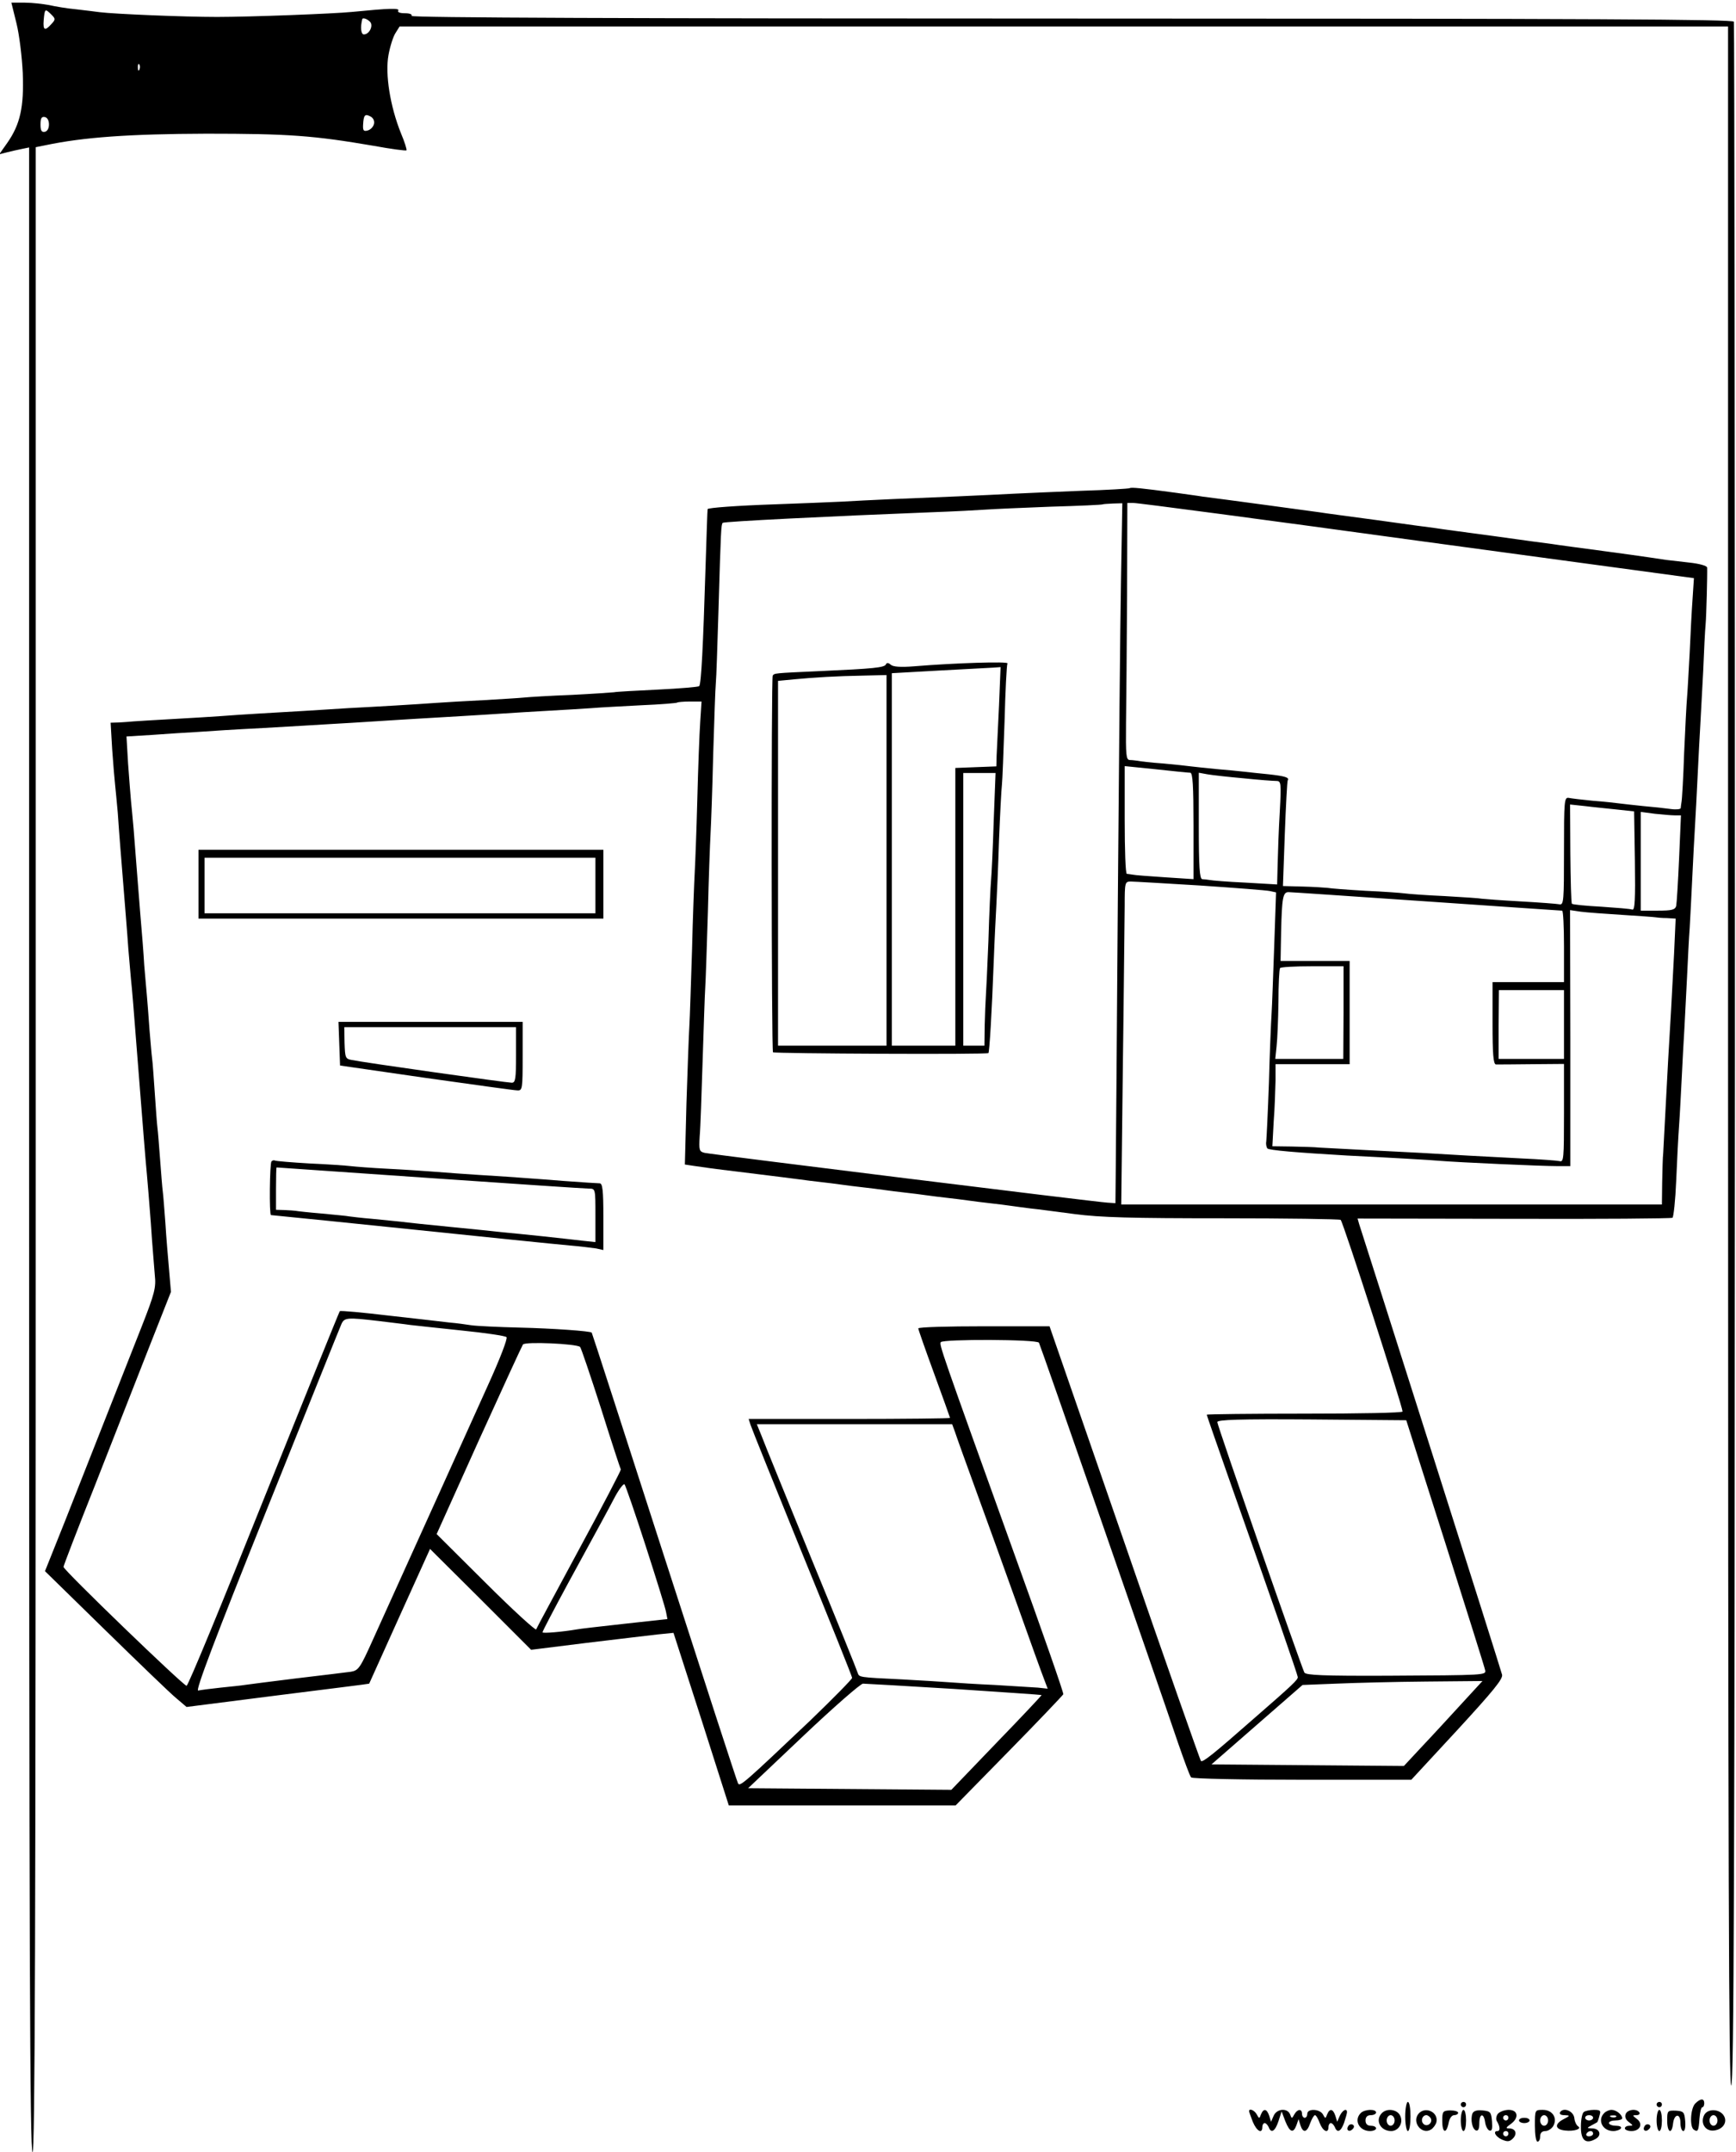 <?xml version="1.0" standalone="no"?>
<!DOCTYPE svg PUBLIC "-//W3C//DTD SVG 20010904//EN"
 "http://www.w3.org/TR/2001/REC-SVG-20010904/DTD/svg10.dtd">
<svg version="1.0" xmlns="http://www.w3.org/2000/svg"
 width="656pt" height="813pt" viewBox="0 0 656 813"
 preserveAspectRatio="xMidYMid meet">

<g transform="translate(0,813) scale(0.1,-0.1)"
fill="#000000" stroke="none">
<path d="M62 8043 c11 -44 21 -127 24 -189 5 -129 -10 -194 -58 -263 l-31 -44
27 7 c16 4 41 10 57 13 l29 6 0 -3787 c0 -3023 3 -3786 13 -3786 9 0 12 764
12 3787 l0 3787 35 7 c146 31 320 43 610 44 312 0 405 -7 633 -46 65 -12 120
-19 123 -17 2 3 -7 32 -21 65 -41 102 -60 223 -47 295 6 33 18 71 27 84 l15
24 2510 0 2510 0 0 -3891 c0 -3108 3 -3890 12 -3887 10 4 13 792 14 3894 0
2139 -2 3895 -4 3902 -3 9 -513 12 -2504 12 -1663 0 -2497 3 -2493 10 4 6 -7
10 -25 10 -19 0 -29 4 -25 10 6 10 -33 9 -175 -5 -69 -7 -387 -19 -510 -19
-123 0 -388 11 -443 18 -15 2 -55 7 -90 11 -34 3 -80 11 -102 16 -22 4 -63 9
-91 9 l-51 0 19 -77z m133 31 c15 -15 15 -18 -1 -35 -24 -27 -32 -24 -29 14 4
45 5 46 30 21z m1203 -26 c14 -14 -2 -48 -23 -48 -11 0 -14 27 -6 58 2 6 18 1
29 -10z m-871 -180 c-3 -8 -6 -5 -6 6 -1 11 2 17 5 13 3 -3 4 -12 1 -19z m886
-207 c-3 -11 -13 -21 -24 -24 -15 -4 -18 0 -17 21 2 38 7 43 28 32 11 -6 16
-17 13 -29z m-1228 -1 c0 -15 -6 -26 -16 -28 -12 -2 -16 5 -16 28 0 23 4 30
16 28 10 -2 16 -13 16 -28z"/>
<path d="M4269 6286 c-2 -2 -85 -7 -184 -10 -99 -4 -214 -9 -255 -11 -41 -2
-136 -7 -210 -10 -179 -7 -336 -14 -440 -20 -47 -2 -159 -7 -250 -10 -147 -5
-252 -13 -256 -18 -1 -1 -4 -101 -8 -222 -9 -293 -16 -439 -24 -447 -4 -3 -74
-9 -157 -13 -82 -4 -157 -8 -165 -10 -8 -1 -80 -6 -160 -10 -80 -3 -161 -8
-180 -10 -19 -2 -89 -6 -155 -10 -66 -3 -145 -8 -175 -10 -30 -2 -100 -7 -155
-10 -55 -3 -136 -8 -180 -10 -124 -8 -221 -14 -330 -20 -55 -3 -122 -8 -150
-10 -27 -2 -108 -7 -180 -11 -71 -4 -139 -8 -150 -9 -11 -1 -35 -3 -54 -4
l-33 -1 6 -102 c4 -57 9 -116 11 -133 2 -16 6 -64 10 -105 3 -41 7 -102 10
-135 17 -214 26 -319 30 -380 3 -38 8 -90 10 -115 3 -25 12 -133 20 -240 28
-357 35 -443 40 -495 2 -22 9 -105 15 -185 5 -80 13 -168 15 -197 5 -46 0 -68
-50 -195 -72 -182 -193 -489 -289 -733 l-76 -190 228 -223 c125 -122 245 -238
267 -256 l40 -34 345 44 c190 24 345 43 345 44 0 0 52 115 115 255 l115 254
191 -190 191 -191 209 26 c115 14 236 28 269 32 l60 6 105 -326 104 -326 429
0 428 0 202 206 c111 113 203 210 205 214 2 5 -81 242 -184 527 -280 778 -285
793 -279 803 7 12 363 11 371 -2 5 -8 440 -1259 526 -1513 23 -66 44 -124 49
-129 4 -5 193 -9 420 -9 l412 0 174 188 c136 148 173 193 169 209 -3 12 -124
395 -269 851 -145 457 -267 839 -271 851 l-6 21 591 -1 c325 -1 594 1 599 4 4
3 11 66 14 140 3 74 8 169 11 210 3 41 7 122 10 180 3 58 7 141 10 185 2 44 7
132 10 195 3 63 7 147 10 185 2 39 7 126 10 195 3 69 8 154 10 190 2 36 7 121
10 190 3 69 8 154 10 190 2 36 7 128 11 205 3 77 7 156 9 175 3 32 7 190 6
216 -1 7 -30 15 -68 19 -37 4 -76 9 -87 10 -12 2 -106 16 -211 30 -104 14
-203 27 -220 30 -16 2 -115 15 -220 30 -104 14 -203 27 -220 30 -16 2 -115 15
-220 30 -104 14 -203 27 -220 30 -28 4 -375 51 -440 59 -16 3 -64 9 -105 15
-126 17 -166 21 -171 17z m-33 -349 c-3 -161 -8 -708 -12 -1217 -4 -509 -7
-972 -8 -1030 l-1 -105 -30 2 c-41 2 -1494 182 -1522 188 -21 5 -22 10 -19 63
3 31 7 158 11 282 4 124 8 250 10 280 2 30 6 159 10 285 3 127 8 259 10 295 2
36 7 171 10 300 4 129 8 251 10 270 2 19 6 143 10 275 9 308 10 323 16 330 5
5 405 25 789 40 85 3 178 8 205 10 28 2 138 7 245 11 107 3 196 7 198 9 1 1
18 2 38 3 l35 1 -5 -292z m1117 151 l1048 -142 -5 -76 c-3 -41 -8 -133 -11
-205 -4 -71 -8 -148 -10 -170 -2 -22 -7 -116 -11 -210 -3 -93 -8 -177 -10
-185 -1 -8 -3 -19 -3 -23 -1 -4 -18 -6 -38 -3 -21 3 -67 8 -103 11 -36 4 -76
8 -90 10 -14 2 -59 7 -100 10 -41 4 -83 9 -92 11 -17 3 -18 -12 -18 -201 0
-189 -1 -204 -17 -201 -10 2 -76 7 -148 11 -71 4 -137 9 -145 10 -8 2 -71 6
-140 10 -69 3 -136 8 -150 10 -14 2 -81 7 -150 10 -69 4 -133 9 -143 11 -10 1
-52 4 -93 5 l-76 2 7 196 c4 108 9 199 11 203 7 11 -9 16 -71 23 -33 3 -76 8
-95 10 -19 2 -66 7 -105 10 -38 4 -81 8 -95 10 -14 2 -61 7 -105 11 -44 3 -87
8 -95 10 -8 1 -22 3 -31 3 -14 1 -15 19 -14 139 1 75 3 293 4 485 l1 347 23 0
c12 1 494 -63 1070 -142z m-2707 -685 c-3 -43 -8 -175 -11 -293 -3 -118 -8
-244 -10 -280 -2 -36 -7 -166 -10 -290 -4 -124 -8 -252 -10 -285 -2 -33 -7
-164 -11 -292 l-6 -232 33 -5 c19 -3 90 -13 159 -21 179 -22 201 -25 240 -30
19 -3 55 -7 80 -10 25 -3 61 -7 80 -10 19 -3 55 -7 80 -10 25 -3 61 -7 80 -10
19 -3 55 -7 80 -10 25 -3 61 -7 80 -10 19 -3 55 -7 80 -10 25 -3 61 -7 80 -10
19 -3 55 -7 80 -10 25 -3 61 -7 80 -10 19 -3 53 -7 75 -10 22 -2 96 -12 165
-21 99 -13 215 -16 561 -16 240 0 440 -3 445 -6 9 -6 234 -705 234 -724 0 -5
-166 -8 -370 -8 -203 0 -370 -2 -370 -4 0 -2 38 -111 84 -242 172 -487 259
-739 260 -749 1 -10 -19 -29 -165 -156 -157 -138 -194 -167 -201 -161 -3 4
-134 375 -289 825 l-283 817 -248 0 c-136 0 -248 -3 -248 -8 0 -4 27 -81 60
-171 33 -90 60 -166 60 -167 0 -2 -171 -4 -381 -4 l-380 0 7 -22 c4 -13 92
-231 195 -485 104 -254 189 -466 189 -471 0 -5 -71 -77 -157 -160 -249 -236
-267 -252 -274 -239 -4 7 -129 392 -279 857 -150 465 -273 846 -274 846 -5 6
-147 16 -271 19 -82 2 -166 6 -185 9 -19 3 -55 8 -80 10 -25 3 -128 15 -228
26 -101 12 -186 20 -188 17 -2 -2 -131 -321 -287 -709 -155 -388 -286 -706
-292 -706 -12 0 -465 437 -465 449 0 5 54 145 120 311 65 167 157 399 202 515
l84 213 -7 82 c-4 46 -11 126 -14 178 -4 52 -8 106 -10 120 -2 14 -6 68 -10
120 -4 52 -8 106 -10 120 -2 14 -6 72 -10 130 -4 58 -8 116 -10 130 -2 14 -6
63 -10 110 -3 47 -8 105 -10 130 -2 25 -7 77 -10 115 -2 39 -9 126 -15 195
-10 122 -14 180 -25 318 -3 37 -8 85 -10 107 -2 22 -7 86 -11 141 l-6 102 98
6 c55 4 131 9 169 11 39 3 151 10 250 15 99 6 214 12 255 15 41 2 116 7 165
10 50 3 122 8 160 10 39 2 115 7 170 10 55 3 127 8 160 10 33 2 107 7 165 10
58 3 132 8 165 10 33 3 119 7 190 11 72 3 132 8 134 10 2 2 24 4 48 4 l44 0
-5 -77z m1852 -192 c9 -1 12 -48 12 -202 l0 -200 -107 7 c-60 4 -115 8 -123
10 -8 1 -18 3 -22 3 -5 1 -8 92 -8 204 l0 203 118 -12 c64 -7 123 -13 130 -13z
m201 -21 c57 -6 112 -10 123 -10 19 0 20 -5 14 -117 -4 -65 -7 -153 -8 -196
l-2 -78 -121 7 c-66 3 -127 8 -135 10 -8 1 -21 3 -27 3 -10 1 -13 48 -13 201
l0 201 33 -6 c17 -3 79 -10 136 -15z m1411 -118 l65 -7 3 -187 c2 -148 0 -187
-10 -184 -7 3 -60 7 -118 11 -57 3 -107 8 -110 11 -3 3 -5 89 -6 190 l-1 185
56 -6 c31 -4 85 -9 121 -13z m218 -22 l24 0 -7 -162 c-4 -90 -9 -171 -11 -180
-4 -15 -17 -18 -70 -18 l-64 0 0 186 0 187 53 -7 c28 -3 63 -6 75 -6z m-1793
-265 c132 -9 251 -18 264 -21 l23 -5 -7 -202 c-4 -111 -8 -227 -10 -257 -2
-30 -7 -147 -10 -260 -4 -113 -9 -212 -10 -221 -2 -9 0 -21 4 -27 4 -7 113
-16 301 -27 162 -8 320 -17 350 -20 74 -6 383 -20 444 -20 l50 0 0 483 -1 484
41 -6 c23 -3 93 -8 156 -12 63 -4 120 -8 125 -9 6 -1 25 -3 44 -3 l33 -2 -6
-132 c-4 -73 -9 -167 -11 -208 -9 -149 -14 -238 -21 -375 -4 -77 -8 -153 -9
-170 -2 -16 -3 -67 -4 -112 l-1 -83 -1021 0 -1022 0 6 518 c4 284 6 559 7 610
0 89 1 92 23 92 12 0 130 -7 262 -15z m855 -60 c278 -19 508 -35 513 -35 4 0
7 -61 7 -135 l0 -135 -135 0 -135 0 0 -155 c0 -117 3 -155 13 -156 6 0 67 0
135 1 l122 1 0 -186 c0 -173 -1 -186 -17 -181 -10 2 -74 7 -143 10 -138 7
-266 14 -380 21 -41 2 -138 7 -215 11 -77 4 -153 8 -170 9 -16 2 -63 3 -104 4
l-73 1 5 93 c4 50 6 120 7 155 l0 62 140 0 140 0 0 195 0 195 -131 0 -130 0 2
108 c3 132 7 152 28 152 9 0 243 -16 521 -35z m-313 -420 l-1 -175 -129 0
-128 0 5 48 c3 26 6 101 7 167 0 66 3 123 6 128 2 4 57 7 122 7 l118 0 0 -175z
m833 -45 l0 -130 -124 0 -123 0 0 130 1 130 123 0 123 0 0 -130z m-4480 -1120
c47 -6 101 -12 120 -15 19 -2 107 -12 195 -21 88 -9 164 -20 169 -25 5 -5 -25
-83 -72 -186 -74 -164 -304 -673 -432 -955 -49 -109 -55 -118 -84 -123 -17 -2
-110 -14 -206 -25 -96 -12 -184 -23 -196 -25 -11 -2 -52 -6 -90 -10 -38 -4
-76 -9 -85 -11 -12 -3 64 197 257 678 151 376 278 693 284 706 11 25 21 26
140 12z m762 -98 c4 -4 39 -108 79 -232 39 -124 73 -228 75 -231 1 -3 -69
-138 -157 -300 -87 -162 -161 -298 -163 -304 -2 -5 -88 73 -190 175 l-186 185
159 353 c88 194 163 357 167 363 7 12 203 3 216 -9z m3270 -742 c81 -256 149
-471 150 -479 4 -19 2 -19 -366 -21 -246 -1 -311 2 -317 12 -12 23 -329 933
-329 946 0 9 80 12 357 10 l357 -3 148 -465z m-1854 423 c5 -16 41 -116 80
-223 39 -107 110 -303 157 -435 47 -132 92 -257 100 -277 l14 -37 -37 4 c-20
1 -93 6 -162 10 -69 3 -145 8 -170 10 -25 2 -106 7 -180 11 -167 8 -163 8
-169 25 -2 8 -80 201 -174 429 -93 228 -178 436 -188 463 l-19 47 369 0 369 0
10 -27z m-1168 -433 c40 -124 75 -236 77 -250 l5 -26 -164 -18 c-90 -10 -170
-19 -178 -21 -52 -9 -130 -16 -130 -11 0 4 43 86 96 184 132 242 147 269 179
330 16 29 32 49 35 45 4 -5 40 -109 80 -233z m3082 -597 c-45 -49 -111 -121
-149 -161 l-68 -73 -364 3 -363 3 172 150 172 150 127 5 c69 3 222 7 340 8
l213 2 -80 -87z m-1916 57 c180 -12 329 -22 330 -23 1 -1 -75 -82 -170 -180
l-171 -178 -384 3 -384 3 209 198 c114 108 216 197 225 197 9 0 164 -9 345
-20z"/>
<path d="M3348 5621 c-4 -13 -48 -17 -248 -26 -178 -8 -173 -8 -180 -17 -6 -8
-5 -1416 1 -1423 6 -5 809 -9 814 -3 4 4 13 155 20 343 3 83 8 179 10 215 2
36 7 146 10 245 4 99 9 194 11 210 2 17 6 124 10 240 3 115 8 214 11 219 6 8
-195 2 -354 -11 -49 -4 -78 -2 -87 6 -9 8 -15 8 -18 2z m427 -158 c-4 -82 -8
-166 -9 -188 l-1 -40 -78 -3 -77 -3 0 -524 0 -525 -120 0 -120 0 0 704 0 703
178 10 c97 5 190 10 205 11 l28 2 -6 -147z m-425 -583 l0 -700 -205 0 -205 0
0 689 0 689 63 6 c74 7 153 12 265 14 l82 2 0 -700z m405 148 c-3 -101 -8
-201 -10 -223 -2 -22 -7 -125 -10 -230 -4 -104 -9 -201 -10 -215 -1 -14 -3
-60 -4 -102 l-1 -78 -40 0 -40 0 0 515 0 515 61 0 61 0 -7 -182z"/>
<path d="M750 4790 l0 -130 765 0 765 0 0 130 0 130 -765 0 -765 0 0 -130z
m1500 -5 l0 -105 -738 0 -739 0 0 105 0 105 738 0 739 0 0 -105z"/>
<path d="M1282 4188 l3 -83 325 -47 c179 -25 334 -47 345 -47 19 -1 20 5 20
129 l0 130 -348 0 -348 0 3 -82z m668 -43 c0 -89 -2 -105 -16 -105 -18 0 -565
77 -605 86 -24 4 -25 9 -27 64 l-1 60 324 0 325 0 0 -105z"/>
<path d="M1026 3743 c-7 -7 -9 -203 -2 -203 4 0 388 -39 541 -55 252 -26 533
-55 590 -60 39 -3 82 -9 98 -11 l27 -6 0 126 c0 99 -3 126 -14 126 -7 0 -69 4
-137 9 -68 6 -164 12 -214 16 -163 10 -239 16 -290 20 -27 2 -99 7 -160 10
-60 3 -123 8 -140 10 -16 2 -86 7 -155 10 -69 4 -128 9 -131 11 -3 2 -9 1 -13
-3z m598 -63 c318 -22 589 -40 602 -40 24 0 24 -1 24 -101 l0 -101 -47 5 c-27
3 -95 11 -153 17 -58 6 -125 13 -150 15 -25 3 -112 12 -195 20 -82 8 -168 17
-190 20 -22 2 -71 7 -110 11 -38 3 -77 8 -85 9 -8 2 -55 6 -105 11 -49 4 -93
9 -97 10 -5 1 -23 2 -42 3 l-33 1 0 80 c0 44 1 80 2 80 0 0 261 -18 579 -40z"/>
<path d="M6406 184 c-18 -18 -22 -89 -5 -99 15 -10 18 -4 21 43 2 23 6 42 11
42 4 0 7 7 7 15 0 19 -14 19 -34 -1z"/>
<path d="M5310 135 c0 -30 5 -55 10 -55 6 0 10 25 10 55 0 30 -4 55 -10 55 -5
0 -10 -25 -10 -55z"/>
<path d="M5520 180 c0 -5 5 -10 10 -10 6 0 10 5 10 10 0 6 -4 10 -10 10 -5 0
-10 -4 -10 -10z"/>
<path d="M6260 180 c0 -5 5 -10 10 -10 6 0 10 5 10 10 0 6 -4 10 -10 10 -5 0
-10 -4 -10 -10z"/>
<path d="M4720 155 c0 -3 7 -21 14 -40 15 -36 36 -47 36 -20 0 8 4 15 9 15 5
0 11 -7 15 -15 9 -25 24 -17 37 22 l12 37 14 -37 c17 -42 30 -47 42 -15 l8 23
7 -23 c10 -31 25 -28 37 8 6 16 14 30 18 30 4 0 12 -13 18 -30 12 -31 33 -41
33 -15 0 8 4 15 9 15 5 0 11 -7 15 -15 9 -24 23 -17 35 16 6 18 11 36 11 40 0
17 -17 8 -27 -13 l-10 -23 -7 23 c-9 26 -21 29 -31 5 -6 -17 -7 -17 -16 0 -12
21 -59 23 -59 2 0 -8 -4 -15 -10 -15 -5 0 -10 7 -10 15 0 20 -17 19 -29 -2 -9
-17 -10 -17 -16 0 -10 25 -50 22 -62 -5 l-10 -23 -7 23 c-9 26 -21 29 -31 5
-6 -17 -7 -17 -16 0 -9 16 -29 24 -29 12z"/>
<path d="M5142 148 c-27 -27 -6 -68 35 -68 13 0 23 5 23 10 0 6 -9 10 -20 10
-13 0 -20 7 -20 20 0 13 7 20 20 20 11 0 20 5 20 10 0 14 -43 13 -58 -2z"/>
<path d="M5222 148 c-27 -27 -6 -68 35 -68 29 0 48 33 33 60 -12 22 -49 27
-68 8z m48 -28 c0 -11 -7 -20 -15 -20 -8 0 -15 9 -15 20 0 11 7 20 15 20 8 0
15 -9 15 -20z"/>
<path d="M5360 145 c-26 -32 13 -81 48 -59 9 6 18 19 20 28 8 38 -43 61 -68
31z m46 -16 c10 -17 -13 -36 -27 -22 -12 12 -4 33 11 33 5 0 12 -5 16 -11z"/>
<path d="M5450 118 c0 -45 15 -51 24 -8 3 18 12 30 21 30 8 0 15 4 15 9 0 5
-13 9 -30 9 -28 -1 -30 -4 -30 -40z"/>
<path d="M5520 120 c0 -22 5 -40 10 -40 6 0 10 18 10 40 0 22 -4 40 -10 40 -5
0 -10 -18 -10 -40z"/>
<path d="M5564 146 c-8 -22 -1 -59 14 -64 8 -2 12 7 12 27 0 38 17 41 22 4 2
-14 9 -28 16 -31 10 -3 12 6 10 34 -3 36 -6 39 -36 42 -21 2 -34 -2 -38 -12z"/>
<path d="M5660 145 c-6 -8 -8 -20 -4 -27 12 -19 14 -38 3 -38 -19 0 -8 -21 16
-32 21 -9 29 -9 42 4 18 18 10 38 -15 38 -13 0 -12 3 6 16 33 23 29 54 -7 54
-16 0 -34 -7 -41 -15z m40 -15 c0 -5 -4 -10 -10 -10 -5 0 -10 5 -10 10 0 6 5
10 10 10 6 0 10 -4 10 -10z m0 -60 c0 -5 -4 -10 -10 -10 -5 0 -10 5 -10 10 0
6 5 10 10 10 6 0 10 -4 10 -10z"/>
<path d="M5800 100 c0 -33 4 -60 10 -60 6 0 10 9 10 20 0 13 7 20 20 20 10 0
24 9 30 20 16 30 -4 60 -40 60 -30 0 -30 0 -30 -60z m50 20 c0 -11 -7 -20 -15
-20 -8 0 -15 9 -15 20 0 11 7 20 15 20 8 0 15 -9 15 -20z"/>
<path d="M5895 151 c-3 -7 3 -11 17 -11 22 -1 22 -2 -5 -16 -34 -18 -31 -38 7
-42 34 -4 65 6 49 16 -6 4 -13 18 -14 32 -4 26 -41 41 -54 21z"/>
<path d="M5985 152 c-6 -4 -11 -28 -11 -54 -1 -53 18 -69 55 -48 25 13 17 40
-13 40 -21 1 -21 1 -1 12 11 6 21 11 21 12 1 1 5 11 8 24 6 19 4 22 -21 22
-15 0 -33 -4 -38 -8z m35 -22 c0 -5 -7 -10 -15 -10 -8 0 -15 5 -15 10 0 6 7
10 15 10 8 0 15 -4 15 -10z m0 -60 c0 -5 -7 -10 -16 -10 -8 0 -12 5 -9 10 3 6
10 10 16 10 5 0 9 -4 9 -10z"/>
<path d="M6062 148 c-27 -27 -6 -68 34 -68 13 0 26 5 29 10 4 6 -5 10 -19 10
-14 0 -26 5 -26 10 0 6 11 10 25 10 14 0 25 4 25 8 0 14 -23 32 -40 32 -9 0
-21 -5 -28 -12z m45 -14 c-3 -3 -12 -4 -19 -1 -8 3 -5 6 6 6 11 1 17 -2 13 -5z"/>
<path d="M6143 144 c-4 -11 1 -22 12 -30 17 -13 17 -14 2 -14 -9 0 -17 -4 -17
-10 0 -5 11 -10 25 -10 33 0 45 28 20 46 -17 13 -17 14 -1 14 9 0 14 5 11 10
-10 16 -45 12 -52 -6z"/>
<path d="M6260 120 c0 -22 5 -40 10 -40 6 0 10 18 10 40 0 22 -4 40 -10 40 -5
0 -10 -18 -10 -40z"/>
<path d="M6300 119 c0 -44 17 -54 22 -12 4 39 28 42 28 4 0 -17 5 -31 11 -31
6 0 9 16 7 38 -3 34 -6 37 -35 39 -32 1 -33 0 -33 -38z"/>
<path d="M6440 141 c-16 -31 4 -63 37 -59 34 4 52 32 37 56 -16 26 -60 28 -74
3z m50 -21 c0 -11 -7 -20 -15 -20 -8 0 -15 9 -15 20 0 11 7 20 15 20 8 0 15
-9 15 -20z"/>
<path d="M5740 120 c0 -5 9 -10 20 -10 11 0 20 5 20 10 0 6 -9 10 -20 10 -11
0 -20 -4 -20 -10z"/>
<path d="M5095 99 c-10 -15 3 -25 16 -12 7 7 7 13 1 17 -6 3 -14 1 -17 -5z"/>
<path d="M6215 99 c-10 -15 3 -25 16 -12 7 7 7 13 1 17 -6 3 -14 1 -17 -5z"/>
</g>
</svg>
